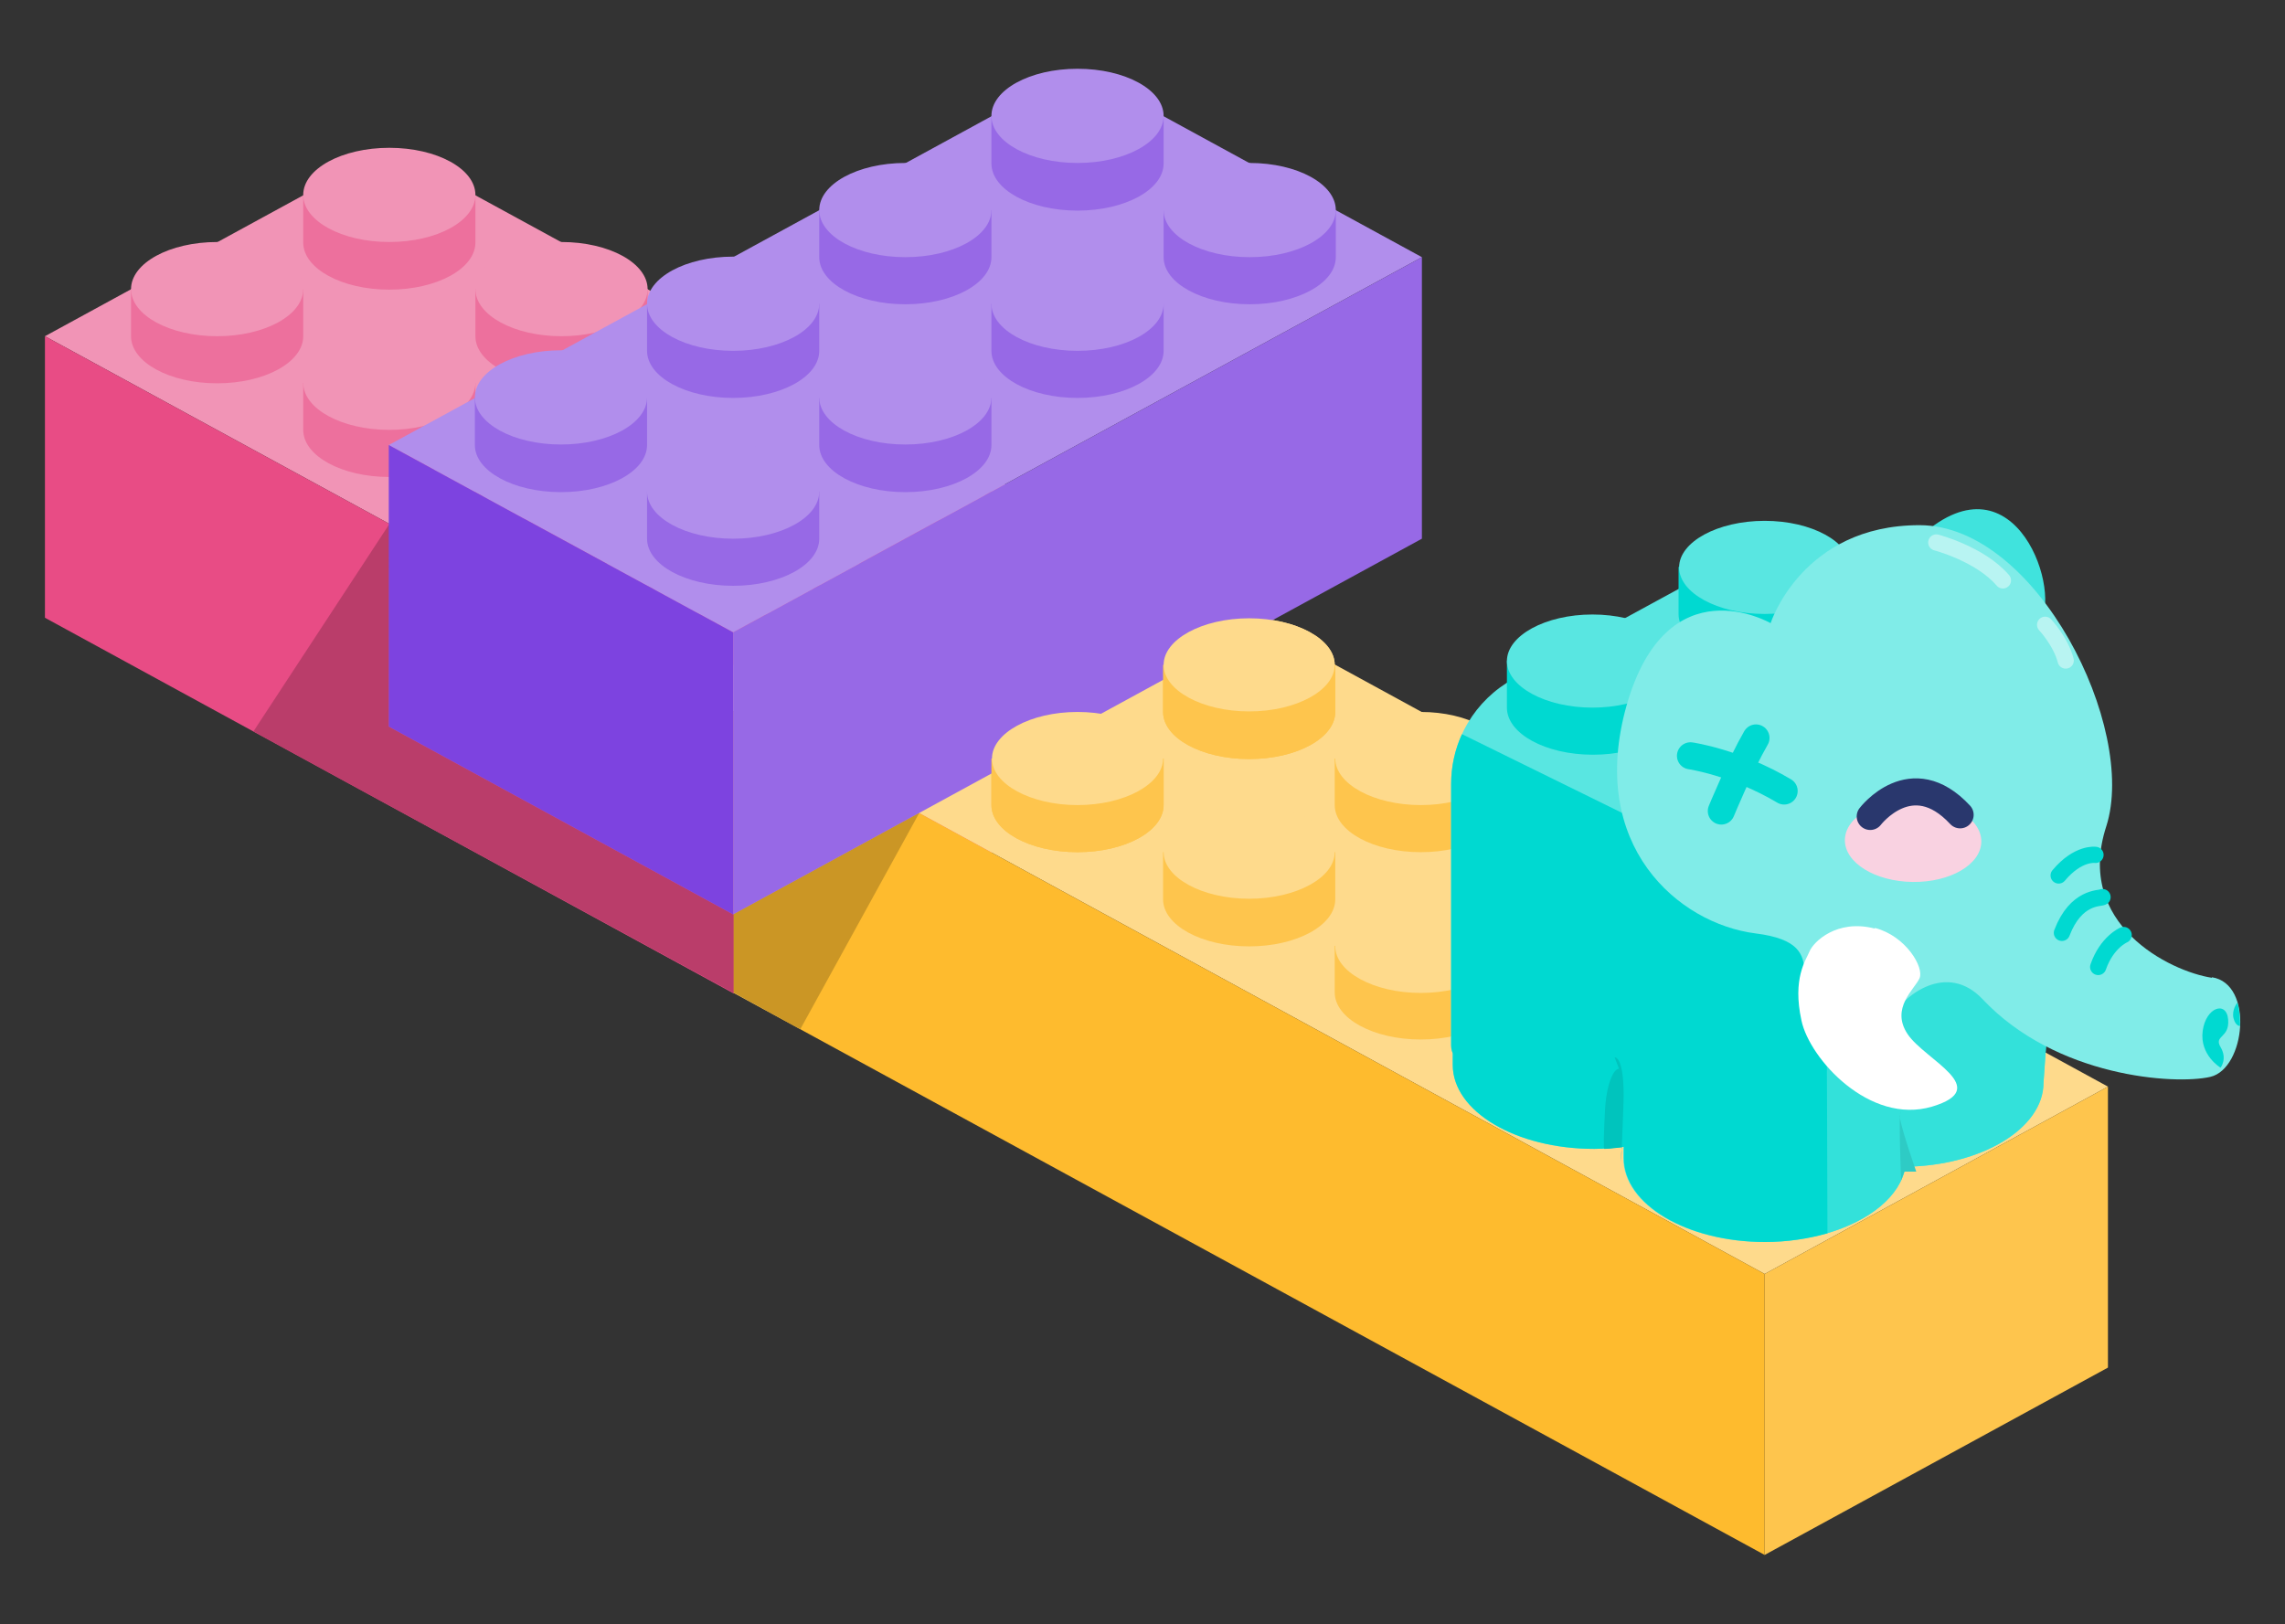 <?xml version="1.0" encoding="UTF-8"?>
<svg id="Layer_12" xmlns="http://www.w3.org/2000/svg" version="1.1" viewBox="0 0 422 300">
  <rect x="0" y="0" width="422" height="300" fill="#333333" stroke="none"/>
  <!-- Generator: Adobe Illustrator 29.0.1, SVG Export Plug-In . SVG Version: 2.1.0 Build 192)  -->
  <defs>
    <style>
      .st0 {
        fill: #00d9d1;
      }

      .st1 {
        fill: #00c4bd;
      }

      .st2 {
        fill: #ccc;
      }

      .st3 {
        fill: #cb9625;
      }

      .st4 {
        stroke: #29376d;
      }

      .st4, .st5 {
        stroke-width: 5px;
      }

      .st4, .st5, .st6, .st7 {
        fill: none;
        stroke-linecap: round;
        stroke-linejoin: round;
      }

      .st8 {
        fill: #7d43e0;
      }

      .st9 {
        fill: #40e3dd;
      }

      .st10 {
        fill: #febb2e;
      }

      .st11 {
        fill: #9769e6;
      }

      .st12 {
        fill: #fff;
      }

      .st13 {
        fill: #fec54d;
      }

      .st5, .st6 {
        stroke: #00d9d1;
      }

      .st14 {
        fill: #e5c57e;
      }

      .st15 {
        fill: #be5a7e;
      }

      .st6, .st7 {
        stroke-width: 3px;
      }

      .st16 {
        fill: #2ecbc5;
      }

      .st17 {
        fill: #80ece8;
      }

      .st18 {
        fill: #33e1da;
      }

      .st19 {
        fill: #f9d2e1;
      }

      .st7 {
        stroke: #b8f4f2;
      }

      .st20 {
        fill: #59e6e1;
      }

      .st21 {
        fill: #ed709d;
      }

      .st22 {
        fill: #feda8c;
      }

      .st23 {
        fill: #f194b6;
      }

      .st24 {
        fill: #b18eec;
      }

      .st25 {
        fill: #e84c85;
      }

      .st26 {
        fill: #ba3d6a;
      }
    </style>
  </defs>
  <polyline class="st23" points="8.3 62.1 135.5 131.4 199.1 96.8 71.9 27.4 8.3 62.1"/>
  <polyline class="st21" points="135.5 183.5 135.5 131.4 199.1 96.8 199.1 148.8 135.5 183.5"/>
  <polyline class="st25" points="135.5 131.4 8.3 62.1 8.3 114.1 135.5 183.5 135.5 131.4"/>
  <path class="st21" d="M56,53.4v8.7c0,4.8-7.1,8.7-15.9,8.7s-15.9-3.9-15.9-8.7v-8.7h31.8Z"/>
  <path class="st23" d="M40.1,62.1c8.8,0,15.9-3.9,15.9-8.7s-7.1-8.7-15.9-8.7-15.9,3.9-15.9,8.7,7.1,8.7,15.9,8.7Z"/>
  <path class="st21" d="M87.8,70.7v8.7c0,4.8-7.1,8.7-15.9,8.7s-15.9-3.9-15.9-8.7v-8.7h31.8Z"/>
  <path class="st23" d="M71.9,79.4c8.8,0,15.9-3.9,15.9-8.7s-7.1-8.7-15.9-8.7-15.9,3.9-15.9,8.7,7.1,8.7,15.9,8.7Z"/>
  <path class="st21" d="M119.6,88.1v8.7c0,4.8-7.1,8.7-15.9,8.7s-15.9-3.9-15.9-8.7v-8.7h31.8Z"/>
  <path class="st23" d="M103.7,96.7c8.8,0,15.9-3.9,15.9-8.7s-7.1-8.7-15.9-8.7-15.9,3.9-15.9,8.7,7.1,8.7,15.9,8.7Z"/>
  <path class="st21" d="M151.4,105.4v8.7c0,4.8-7.1,8.7-15.9,8.7s-15.9-3.9-15.9-8.7v-8.7h31.8Z"/>
  <path class="st23" d="M135.5,114.1c8.8,0,15.9-3.9,15.9-8.7s-7.1-8.7-15.9-8.7-15.9,3.9-15.9,8.7,7.1,8.7,15.9,8.7Z"/>
  <path class="st21" d="M87.8,36.1v8.7c0,4.8-7.1,8.7-15.9,8.7s-15.9-3.9-15.9-8.7v-8.7h31.8Z"/>
  <path class="st23" d="M71.9,44.7c8.8,0,15.9-3.9,15.9-8.7s-7.1-8.7-15.9-8.7-15.9,3.9-15.9,8.7,7.1,8.7,15.9,8.7Z"/>
  <path class="st21" d="M119.6,53.4v8.7c0,4.8-7.1,8.7-15.9,8.7s-15.9-3.9-15.9-8.7v-8.7h31.8Z"/>
  <path class="st23" d="M103.7,62.1c8.8,0,15.9-3.9,15.9-8.7s-7.1-8.7-15.9-8.7-15.9,3.9-15.9,8.7,7.1,8.7,15.9,8.7Z"/>
  <path class="st21" d="M151.4,70.7v8.7c0,4.8-7.1,8.7-15.9,8.7s-15.9-3.9-15.9-8.7v-8.7h31.8Z"/>
  <path class="st23" d="M135.5,79.4c8.8,0,15.9-3.9,15.9-8.7s-7.1-8.7-15.9-8.7-15.9,3.9-15.9,8.7,7.1,8.7,15.9,8.7Z"/>
  <path class="st21" d="M183.2,88.1v8.7c0,4.8-7.1,8.7-15.9,8.7s-15.9-3.9-15.9-8.7v-8.7h31.8Z"/>
  <path class="st23" d="M167.3,96.7c8.8,0,15.9-3.9,15.9-8.7s-7.1-8.7-15.9-8.7-15.9,3.9-15.9,8.7,7.1,8.7,15.9,8.7Z"/>
  <polyline class="st22" points="135.5 131.5 325.9 235.3 389.3 200.7 199 96.8 135.5 131.5"/>
  <polygon class="st13" points="325.9 287.2 325.9 235.3 389.3 200.7 389.3 252.6 325.9 287.2"/>
  <polyline class="st10" points="325.9 235.3 135.5 131.5 135.5 183.4 325.9 287.2 325.9 235.3"/>
  <path class="st13" d="M214.8,157.4v8.7c0,4.8,7.1,8.7,15.9,8.7s15.9-3.9,15.9-8.7v-8.7h-31.7Z"/>
  <path class="st22" d="M230.7,166c-8.7,0-15.8-3.9-15.8-8.6s7.1-8.6,15.8-8.6,15.8,3.9,15.8,8.6-7.1,8.6-15.8,8.6Z"/>
  <path class="st13" d="M183.1,140.1v8.6c0,4.8,7.1,8.7,15.9,8.7s15.9-3.9,15.9-8.7v-8.6h-31.7Z"/>
  <path class="st22" d="M199,148.7c-8.7,0-15.8-3.9-15.8-8.6s7.1-8.6,15.8-8.6,15.8,3.9,15.8,8.6-7.1,8.6-15.8,8.6Z"/>
  <path class="st13" d="M151.4,122.8v8.7c0,4.8,7.1,8.7,15.9,8.7s15.9-3.9,15.9-8.7v-8.7h-31.7Z"/>
  <path class="st22" d="M167.2,131.4c-8.7,0-15.8-3.9-15.8-8.6s7.1-8.6,15.8-8.6,15.8,3.9,15.8,8.6-7.1,8.6-15.8,8.6Z"/>
  <path class="st13" d="M246.5,174.7v8.6c0,4.8,7.1,8.7,15.9,8.7s15.9-3.9,15.9-8.7v-8.6h-31.7Z"/>
  <path class="st22" d="M262.4,183.4c-8.7,0-15.8-3.9-15.8-8.6s7.1-8.6,15.8-8.6,15.8,3.9,15.8,8.6-7.1,8.6-15.8,8.6Z"/>
  <path class="st13" d="M278.3,192v8.7c0,4.8,7.1,8.7,15.9,8.7s15.9-3.9,15.9-8.7v-8.7h-31.7"/>
  <path class="st22" d="M294.1,200.7c-8.7,0-15.8-3.9-15.8-8.6s7.1-8.6,15.8-8.6,15.8,3.9,15.8,8.6-7.1,8.6-15.8,8.6h0"/>
  <path class="st13" d="M310,209.3v8.6c0,4.8,7.1,8.7,15.9,8.7s15.9-3.9,15.9-8.7v-8.6h-31.7Z"/>
  <path class="st22" d="M325.9,218c-8.7,0-15.8-3.9-15.8-8.6s7.1-8.6,15.8-8.6,15.8,3.9,15.8,8.6-7.1,8.6-15.8,8.6h0Z"/>
  <path class="st13" d="M246.5,140.1v8.6c0,4.8,7.1,8.7,15.9,8.7s15.9-3.9,15.9-8.7v-8.6h-31.7Z"/>
  <path class="st22" d="M262.4,148.7c-8.7,0-15.8-3.9-15.8-8.6s7.1-8.6,15.8-8.6,15.8,3.9,15.8,8.6-7.1,8.6-15.8,8.6Z"/>
  <path class="st13" d="M214.8,122.8v8.7c0,4.8,7.1,8.7,15.9,8.7s15.9-3.9,15.9-8.7v-8.7h-31.7Z"/>
  <path class="st22" d="M230.7,131.4c-8.7,0-15.8-3.9-15.8-8.6s7.1-8.6,15.8-8.6,15.8,3.9,15.8,8.6-7.1,8.6-15.8,8.6Z"/>
  <path class="st13" d="M183.1,105.5v8.6c0,4.8,7.1,8.7,15.9,8.7s15.9-3.9,15.9-8.7v-8.6h-31.7Z"/>
  <path class="st22" d="M199,114.1c-8.7,0-15.8-3.9-15.8-8.6s7.1-8.6,15.8-8.6,15.8,3.9,15.8,8.6-7.1,8.6-15.8,8.6Z"/>
  <path class="st13" d="M278.3,157.4v8.7c0,4.8,7.1,8.7,15.9,8.7s15.9-3.9,15.9-8.7v-8.7h-31.7Z"/>
  <path class="st22" d="M294.1,166c-8.7,0-15.8-3.9-15.8-8.6s7.1-8.6,15.8-8.6,15.8,3.9,15.8,8.6-7.1,8.6-15.8,8.6Z"/>
  <path class="st13" d="M310,174.7v8.7c0,4.8,7.1,8.7,15.9,8.7s15.9-3.9,15.9-8.7v-8.7h-31.7Z"/>
  <path class="st22" d="M325.9,183.4c-8.7,0-15.8-3.9-15.8-8.6s7.1-8.6,15.8-8.6,15.8,3.9,15.8,8.6-7.1,8.6-15.8,8.6Z"/>
  <path class="st13" d="M341.7,192v8.7c0,4.8,7.1,8.7,15.9,8.7s15.9-3.9,15.9-8.7v-8.7h-31.7"/>
  <path class="st22" d="M357.6,200.7c-8.7,0-15.8-3.9-15.8-8.6s7.1-8.6,15.8-8.6,15.8,3.9,15.8,8.6-7.1,8.6-15.8,8.6h0Z"/>
  <path class="st2" d="M135.6,183.4h0s12.3,6.7,12.3,6.7l-12.2-6.7M46.8,135.1h0s16.1,8.8,16.1,8.8l-16.1-8.8"/>
  <polyline class="st15" points="135.5 168.8 135.5 168.8 135.5 183.4 135.6 183.4 135.6 183.4 135.5 183.4 135.5 168.8"/>
  <polyline class="st26" points="71.9 96.8 46.8 135.1 62.9 143.9 135.5 183.4 135.5 168.8 135.4 168.9 71.8 134.2 71.9 96.8"/>
  <polyline class="st3" points="169.8 150.1 135.5 168.8 135.5 183.4 135.6 183.4 147.8 190.1 147.8 190.1 169.8 150.1"/>
  <polygon class="st24" points="262.6 47.5 135.4 116.8 71.8 82.2 199 12.8 262.6 47.5"/>
  <polygon class="st8" points="135.4 168.9 135.4 116.8 71.8 82.2 71.8 134.2 135.4 168.9"/>
  <polygon class="st11" points="135.4 116.8 262.6 47.5 262.6 99.5 135.4 168.9 135.4 116.8"/>
  <path class="st11" d="M214.9,38.8v8.7c0,4.8,7.1,8.7,15.9,8.7s15.9-3.9,15.9-8.7v-8.7h-31.8Z"/>
  <path class="st24" d="M230.8,47.5c-8.8,0-15.9-3.9-15.9-8.7s7.1-8.7,15.9-8.7,15.9,3.9,15.9,8.7-7.1,8.7-15.9,8.7Z"/>
  <path class="st11" d="M183.1,56.1v8.7c0,4.8,7.1,8.7,15.9,8.7s15.9-3.9,15.9-8.7v-8.7h-31.8Z"/>
  <path class="st24" d="M199,64.8c-8.8,0-15.9-3.9-15.9-8.7s7.1-8.7,15.9-8.7,15.9,3.9,15.9,8.7-7.1,8.7-15.9,8.7Z"/>
  <path class="st11" d="M151.3,73.5v8.7c0,4.8,7.1,8.7,15.9,8.7s15.9-3.9,15.9-8.7v-8.7h-31.8Z"/>
  <path class="st24" d="M167.2,82.1c-8.8,0-15.9-3.9-15.9-8.7s7.1-8.7,15.9-8.7,15.9,3.9,15.9,8.7-7.1,8.7-15.9,8.7Z"/>
  <path class="st11" d="M119.5,90.8v8.7c0,4.8,7.1,8.7,15.9,8.7s15.9-3.9,15.9-8.7v-8.7h-31.8Z"/>
  <path class="st24" d="M135.4,99.5c-8.8,0-15.9-3.9-15.9-8.7s7.1-8.7,15.9-8.7,15.9,3.9,15.9,8.7-7.1,8.7-15.9,8.7Z"/>
  <path class="st11" d="M183.1,21.5v8.7c0,4.8,7.1,8.7,15.9,8.7s15.9-3.9,15.9-8.7v-8.7h-31.8Z"/>
  <path class="st24" d="M199,30.1c-8.8,0-15.9-3.9-15.9-8.7s7.1-8.7,15.9-8.7,15.9,3.9,15.9,8.7-7.1,8.7-15.9,8.7Z"/>
  <path class="st11" d="M151.3,38.8v8.7c0,4.8,7.1,8.7,15.9,8.7s15.9-3.9,15.9-8.7v-8.7h-31.8Z"/>
  <path class="st24" d="M167.2,47.5c-8.8,0-15.9-3.9-15.9-8.7s7.1-8.7,15.9-8.7,15.9,3.9,15.9,8.7-7.1,8.7-15.9,8.7Z"/>
  <path class="st11" d="M119.5,56.1v8.7c0,4.8,7.1,8.7,15.9,8.7s15.9-3.9,15.9-8.7v-8.7h-31.8Z"/>
  <path class="st24" d="M135.4,64.8c-8.8,0-15.9-3.9-15.9-8.7s7.1-8.7,15.9-8.7,15.9,3.9,15.9,8.7-7.1,8.7-15.9,8.7Z"/>
  <path class="st11" d="M87.7,73.5v8.7c0,4.8,7.1,8.7,15.9,8.7s15.9-3.9,15.9-8.7v-8.7h-31.8Z"/>
  <path class="st24" d="M103.6,82.1c-8.8,0-15.9-3.9-15.9-8.7s7.1-8.7,15.9-8.7,15.9,3.9,15.9,8.7-7.1,8.7-15.9,8.7Z"/>
  <path class="st13" d="M183.1,140.1v8.6c0,4.8,7.1,8.7,15.9,8.7s15.9-3.9,15.9-8.7v-8.6h-31.7Z"/>
  <path class="st13" d="M214.8,122.8v8.7c0,4.8,7.1,8.7,15.9,8.7s15.9-3.9,15.9-8.7v-8.7h-31.7Z"/>
  <path class="st22" d="M199,148.7c-8.7,0-15.8-3.9-15.8-8.6s7.1-8.6,15.8-8.6,15.8,3.9,15.8,8.6-7.1,8.6-15.8,8.6Z"/>
  <path class="st22" d="M230.7,131.4c-8.7,0-15.8-3.9-15.8-8.6s7.1-8.6,15.8-8.6,15.8,3.9,15.8,8.6-7.1,8.6-15.8,8.6Z"/>
  <path class="st9" d="M377.2,114.2c3-7.9-7.1-33-25.7-11.9-18.6,21.1,16.8,18,16.8,18,0,0,5.9,1.8,8.9-6.1Z"/>
  <path class="st20" d="M377.4,200c0,8.4-11.4,15.3-25.5,15.5-.9,5.4-6.6,10-14.5,12.3-3.5,1-7.4,1.6-11.5,1.6-14.4,0-26.1-6.9-26.1-15.5s0-1.4.2-2.1c-1.8.2-3.7.4-5.6.4-14.4,0-26.1-6.9-26.1-15.5s0-1.2.2-1.7c-.3-.6-.5-1.2-.5-1.9v-48.3c0-8.1,4.4-15.5,11.5-19.4l41.3-22.5c6.6-3.6,14.6-3.6,21.2,0l38.8,21.5v26.8l-3.4,48.8"/>
  <path class="st18" d="M380.8,124.4v26.8l-3.4,48.8c0,8.4-11.4,15.3-25.5,15.5-.9,5.4-6.6,10-14.5,12.3v-77l43.4-26.4"/>
  <path class="st0" d="M294.4,212.2c-14.4,0-26.1-6.9-26.1-15.5s0-1.2.2-1.7c-.3-.6-.5-1.2-.5-1.9v-48.3c0-3.2.7-6.4,2-9.2l67.3,33.1s.2,49.3.2,59.1c-3.5,1-7.4,1.6-11.5,1.6-14.4,0-26.1-6.9-26.1-15.5s0-1.4.2-2.1c-1.8.2-3.7.4-5.6.4"/>
  <path class="st0" d="M278.3,122v8.7c0,4.8,7.1,8.7,15.9,8.7s15.9-3.9,15.9-8.7v-8.7h-31.7Z"/>
  <path class="st20" d="M294.1,130.7c-8.7,0-15.8-3.9-15.8-8.6s7.1-8.6,15.8-8.6,15.8,3.9,15.8,8.6-7.1,8.6-15.8,8.6h0Z"/>
  <path class="st0" d="M310,139.3v8.6c0,4.8,7.1,8.7,15.9,8.7s15.9-3.9,15.9-8.7v-8.6h-31.7Z"/>
  <path class="st20" d="M325.9,148c-8.7,0-15.8-3.9-15.8-8.6s7.1-8.6,15.8-8.6,15.8,3.9,15.8,8.6-7.1,8.6-15.8,8.6h0Z"/>
  <path class="st0" d="M310,104.7v8.7c0,4.8,7.1,8.7,15.9,8.7s15.9-3.9,15.9-8.7v-8.7h-31.7Z"/>
  <path class="st20" d="M325.9,113.4c-8.7,0-15.8-3.9-15.8-8.6s7.1-8.6,15.8-8.6,15.8,3.9,15.8,8.6-7.1,8.6-15.8,8.6Z"/>
  <path class="st17" d="M408.5,180.6c-7.8-1.2-25.4-9.9-19.5-28,5.8-18.1-12.8-55.6-34.5-55.6-21.7,0-27.5,18.1-27.5,18.1,0,0-19.1-11.1-26.6,15.2-7.3,25.9,9.6,40.3,23.8,42.1,16,2,3.7,11.3,13.6,17.6,12.1,7.8,11.3-1.7,11.3-1.7,2.5-4.7,10.5-10.6,17-3.8,13.6,14.5,35.6,15.9,42.1,14.4s8.1-17.2.3-18.4"/>
  <path class="st12" d="M346.2,171.5c-7-1.8-11.3,2.5-12,4.2-.7,1.7-3.2,5-1.5,12.8,1.5,7.1,12.6,19.3,24.1,15.9,11.4-3.4-1.3-8.6-4.5-13.4-3.2-4.8,1.3-8.3,2.2-10.3.9-2-2.5-7.8-8.2-9.3"/>
  <ellipse class="st19" cx="353.2" cy="155.2" rx="7.6" ry="12.6" transform="translate(193.2 506.3) rotate(-89.2)"/>
  <path class="st4" d="M345.4,150.8s7.6-10,16.6-.3"/>
  <path class="st6" d="M387,157.9s-3.2-.5-6.8,3.8"/>
  <path class="st6" d="M388.3,165.7c-.5.3-4.9-.2-7.5,6.6"/>
  <path class="st6" d="M392.2,172.7s-3.1,1.3-4.7,5.9"/>
  <path class="st0" d="M410.1,197.2s-3.9-2.3-3.3-6.8c.6-4.4,4.4-5.6,4.7-2.1.3,3.5-2.7,2.9-1.4,5.1,1.3,2.2,0,3.8,0,3.8Z"/>
  <path class="st0" d="M413.2,185.2s-1.1,1.3-.7,2.9c.4,1.5,1.2,1.4,1.2,1.4,0,0,0-2.9-.5-4.3Z"/>
  <path class="st5" d="M317.9,149.8s3.5-8.5,6.4-13.5"/>
  <path class="st5" d="M312.2,139.6s8.4,1.2,17.3,6.5"/>
  <path class="st14" d="M300.1,216.7s0,0,0,0c0,0,0,0,0,0M300.1,216.6s0,0,0,0c0,0,0,0,0,0M300.1,216.6s0,0,0,0c0,0,0,0,0,0M300.1,216.6s0,0,0,0c0,0,0,0,0,0M300.1,216.6s0,0,0,0c0,0,0,0,0,0M300.1,216.5s0,0,0,0c0,0,0,0,0,0M300.1,216.5s0,0,0,0c0,0,0,0,0,0M300.1,216.5s0,0,0,0c0,0,0,0,0,0M300.1,216.5s0,0,0,0c0,0,0,0,0,0M300.1,216.4s0,0,0,0c0,0,0,0,0,0M300.1,216.4s0,0,0,0c0,0,0,0,0,0M300.1,216.4s0,0,0,0c0,0,0,0,0,0M300.1,216.4s0,0,0,0c0,0,0,0,0,0M300,216.3s0,0,0,0c0,0,0,0,0,0M300,216.3s0,0,0,0c0,0,0,0,0,0M300,216.3s0,0,0,0c0,0,0,0,0,0M300,216.3s0,0,0,0c0,0,0,0,0,0M300,216.2s0,0,0,0c0,0,0,0,0,0M300,216.1s0,0,0,0c0,0,0,0,0,0M300,216.1s0,0,0,0c0,0,0,0,0,0M300,216.1s0,0,0,0c0,0,0,0,0,0M300,216.1s0,0,0,0c0,0,0,0,0,0M300,215.9s0,0,0,.1c0,0,0,0,0-.1M299.9,215.9s0,0,0,0c0,0,0,0,0,0M299.9,215.8s0,0,0,.1c0,0,0,0,0-.1M299.9,215.7s0,0,0,0c0,0,0,0,0,0M299.9,215.6s0,0,0,.1c0,0,0,0,0-.1M299.9,215.6s0,0,0,0c0,0,0,0,0,0M299.9,215.4s0,0,0,.1c0,0,0,0,0-.1M299.9,215.4s0,0,0,0c0,0,0,0,0,0M299.8,215.3s0,0,0,.1c0,0,0,0,0-.1M299.8,215.3s0,0,0,0c0,0,0,0,0,0M299.8,215.2s0,0,0,0c0,0,0,0,0,0M299.8,215.1s0,0,0,.1c0,0,0,0,0-.1M299.8,215.1s0,0,0,0c0,0,0,0,0,0M299.8,215.1s0,0,0,0c0,0,0,0,0,0M299.8,215s0,0,0,0c0,0,0,0,0,0M299.8,214.9s0,0,0,0c0,0,0,0,0,0M299.8,214.9s0,0,0,0c0,0,0,0,0,0M299.8,214.9s0,0,0,0c0,0,0,0,0,0M299.8,214.9s0,0,0,0c0,0,0,0,0,0M299.8,214.8s0,0,0,0c0,0,0,0,0,0M299.8,214.8s0,0,0,0c0,0,0,0,0,0M299.8,214.7s0,0,0,0c0,0,0,0,0,0M299.8,214.7s0,0,0,0c0,0,0,0,0,0M299.8,214.7s0,0,0,0c0,0,0,0,0,0M299.8,214.7s0,0,0,0c0,0,0,0,0,0M299.8,214.6s0,0,0,0c0,0,0,0,0,0M299.8,214.6s0,0,0,0c0,0,0,0,0,0M299.8,214.6s0,0,0,0c0,0,0,0,0,0M299.8,214.5s0,0,0,0c0,0,0,0,0,0M299.8,214.5s0,0,0,0c0,0,0,0,0,0M299.8,214.5s0,0,0,0c0,0,0,0,0,0M299.7,214.4s0,0,0,0c0,0,0,0,0,0M299.7,214.4s0,0,0,0c0,0,0,0,0,0M299.7,214.4s0,0,0,0c0,0,0,0,0,0M299.7,214.4s0,0,0,0c0,0,0,0,0,0M299.7,214.3s0,0,0,0c0,0,0,0,0,0M299.7,214.3s0,0,0,0c0,0,0,0,0,0M299.7,214.3s0,0,0,0c0,0,0,0,0,0M299.7,214.2s0,0,0,0c0,0,0,0,0,0M299.7,214.2s0,0,0,0c0,0,0,0,0,0M299.7,214.2s0,0,0,0c0,0,0,0,0,0M299.7,214.2s0,0,0,0c0,0,0,0,0,0M299.7,214.1s0,0,0,0c0,0,0,0,0,0M299.7,214.1s0,0,0,0c0,0,0,0,0,0M299.7,214.1s0,0,0,0c0,0,0,0,0,0M299.7,214s0,0,0,0c0,0,0,0,0,0M299.7,214s0,0,0,0c0,0,0,0,0,0M299.7,214s0,0,0,0c0,0,0,0,0,0M299.7,214s0,0,0,0c0,0,0,0,0,0M299.7,213.9s0,0,0,0c0,0,0,0,0,0M296.2,212.2s0,0,0,0c0,0,0,0,0,0,0,0,0,0,0,0M296.3,212.2s0,0,0,0c0,0,0,0,0,0M296.3,212.2s0,0,0,0c0,0,0,0,0,0M296.4,212.2s0,0,0,0c0,0,0,0,0,0M296.4,212.2s0,0,0,0c0,0,0,0,0,0M296.5,212.1s0,0,0,0c0,0,0,0,0,0M299.8,211.9s0,0,0,0c0,0,0,0,0,0M299.9,211.9s0,0,0,0c0,0,0,0,0,0M299.9,211.8s0,0,0,0c0,0,0,0,0,0M300,211.8s0,0,0,0c0,0,0,0,0,0"/>
  <path class="st1" d="M299,197.4c-1.1,0-2.4,3.2-2.6,8-.2,4.1-.3,6.8-.1,6.8s0,0,0,0c0,0,0,0,0,0,0,0,0,0,0,0,0,0,0,0,0,0,0,0,0,0,0,0,0,0,0,0,0,0,0,0,0,0,0,0,0,0,0,0,0,0,0,0,0,0,0,0,0,0,0,0,0,0,0,0,0,0,0,0,0,0,0,0,0,0,1.1,0,2.2-.2,3.3-.3,0,0,0,0,0,0,0,0,0,0,0,0,0,0,0,0,0,0,0,0,0,0,0,0,0,0,0,0,0,0,0,0,0,0,0,0,0,0,0,0,0,0h0c-.2.7-.2,1.4-.2,2.1h0s0,0,0,0c0,0,0,0,0,0,0,0,0,0,0,0,0,0,0,0,0,0,0,0,0,0,0,0,0,0,0,0,0,0,0,0,0,0,0,0,0,0,0,0,0,0,0,0,0,0,0,0,0,0,0,0,0,0,0,0,0,0,0,0,0,0,0,0,0,0,0,0,0,0,0,0,0,0,0,0,0,0,0,0,0,0,0,0,0,0,0,0,0,0,0,0,0,0,0,0,0,0,0,0,0,0,0,0,0,0,0,0,0,0,0,0,0,0,0,0,0,0,0,0,0,0,0,0,0,0,0,0,0,0,0,0,0,0,0,0,0,0,0,0,0,0,0,0,0,0,0,0,0,0,0,0,0,0,0,0,0,0,0,0,0,0,0,0,0,0,0,0,0,0,0,0,0,0,0,0,0,0,0,0,0,0,0,0,0,0,0,0,0,0,0,0,0,0,0,0,0,0,0,0,0,0,0,0,0,0,0,0,0,0,0,0,0,0,0,0,0,0,0,0,0,0,0,0,0,0,0,0,0,0,0,0,0,0,0,0,0,0,0,0,0,0,0,0,0,0,0,0,0,0,0,0,0,0,0,0,0,0,0,0,0,0,0,0,0,0,0,0,0,0,0,0,0,0,0,0,0,0,0,0,0,0,0,0,0,0,0,0,0,0,0,0,0,0,0,0,0,0,0,0,0,0,0,0,0,0,0,0,0,0,0,0,0,0,0,0,0,0,0,0,0,0,0,0,0,0,0,0,0,0,0,0,0,0,0,0,0,0,0,0,0,0,0,0,0,0,0,0,0,0,0,0,0,0,0,0,0,0,0,0,0,0,0,0,0,0,0,0,0,0,0,0s0,0,0,0c0,0,0,0,0,0,0,0,0,0,0,0,0,0,0,0,0,0,0,0,0,0,0,0,0,0,0,0,0,0,0,0,0,0,0,0,0,0,0,0,0,0,0,0,0,0,0,0,0,0,0,0,0,0,0,0,0,0,0,0,0,0,0,0,0,0,0,0,0,0,0,0,0,0,0,0,0,.1,0,0,0,0,0,0,0,0,0,0,0,0,0,0,0,0,0,0,0,0,0,0,0,0h0s0,0,0,.1c0,0,0,0,0,0,0,0,0,0,0,0,0,0,0,0,0,0,0,0,0,0,0,.1h0s0,0,0,0c0,0,0,0,0,0,0,0,0,0,0,.1,0,0,0,0,0,0,0,0,0,0,0,0,0,0,0,0,0,0,0,0,0,0,0,.1,0,0,0,0,0,0,0,0,0,0,0,0,0,0,0,0,0,0,0,0,0,0,0,.1,0,0,0,0,0,0,0,0,0,0,0,0,0,0,0,0,0,0,0,0,0,0,0,0,0,0,0,0,0,0,0,0,0,0,0,0,0,0,0,0,0,0,0,0,0,0,0,0,0,0,0,0,0,0,0,0,0,0,0,0,0,0,0,0,0,0,0,0,0,0,0,0,0,0,0,0,0,0,0,0,0,0,0,0,0,0,0,0,0,0,0,0,0,0,0,0,0,0,0,0,0,0,0,0,0,0,0,0,0,0,0,0,0,0,0,0,0,0,0,0,0,0,0,0,0,0,0,0,0,0,0,0,0,0,0,0,0,0,0,0,0,0,0,0,0,0,0,0,0,0,0,0,0,0,0,0,0,0,0,0,0,0,0,0,0,0,0,0,0,0,0,0,0,0,0,0,0,0,0,0,0,0,0,0,0,0,0,0,0,0,0,0,0,0,0,0,0,0,0,0,0,0,0,0,0,0,0,0,0,0,0,0,0,0,0,0,0,0,0,0,0,0,0,0,0,0,0,0,0,0,0,0,0,0,0,0,0,0,0,0,0,0,0,0,0,0,0,0,0,0,0,0,0,0,0,0,0,0,0,0,0,0,0,0,0,0,0,0,0,0,0,0,.2-4.1.4-9.9.3-6.7-.6-9.4-1.6-9.4"/>
  <path class="st14" d="M351.7,216.4h0s0,0,0,0M351.7,216.3h0s0,0,0,0M351.7,216.3s0,0,0,0c0,0,0,0,0,0M351.7,216.2s0,0,0,0c0,0,0,0,0,0M351.7,216.2s0,0,0,0c0,0,0,0,0,0M351.7,216.2s0,0,0,0c0,0,0,0,0,0M351.7,216.1s0,0,0,0c0,0,0,0,0,0M351.7,216.1s0,0,0,0c0,0,0,0,0,0M351.7,216.1s0,0,0,0c0,0,0,0,0,0M351.8,216.1s0,0,0,0c0,0,0,0,0,0M351.8,216.1s0,0,0,0c0,0,0,0,0,0M351.8,216s0,0,0,0c0,0,0,0,0,0M351.8,216s0,0,0,0c0,0,0,0,0,0M351.8,216s0,0,0,0c0,0,0,0,0,0M351.8,215.9s0,0,0,0c0,0,0,0,0,0M351.8,215.9s0,0,0,0c0,0,0,0,0,0M351.8,215.9s0,0,0,0c0,0,0,0,0,0M351.8,215.8s0,0,0,0c0,0,0,0,0,0M351.8,215.8s0,0,0,0c0,0,0,0,0,0M351.8,215.8s0,0,0,0c0,0,0,0,0,0M351.8,215.8h0s0,0,0,0M351.8,215.7s0,0,0,0c0,0,0,0,0,0M351.8,215.7s0,0,0,0c0,0,0,0,0,0M351.8,215.7s0,0,0,0c0,0,0,0,0,0M351.8,215.7s0,0,0,0c0,0,0,0,0,0M351.8,215.7s0,0,0,0c0,0,0,0,0,0M351.8,215.6s0,0,0,0c0,0,0,0,0,0M351.8,215.6s0,0,0,0c0,0,0,0,0,0M351.8,215.6s0,0,0,0c0,0,0,0,0,0M351.9,215.6s0,0,0,0c0,0,0,0,0,0M351.9,215.6s0,0,0,0c0,0,0,0,0,0M351.9,215.5s0,0,0,0c0,0,0,0,0,0M351.9,215.5s0,0,0,0c0,0,0,0,0,0M354.1,215.4c-.7,0-1.4,0-2.2,0,.7,0,1.5,0,2.2,0M354.1,215.4s0,0,0,0c0,0,0,0,0,0M354.1,215.4s0,0,0,0c0,0,0,0,0,0h0"/>
  <path class="st16" d="M351,205.4c-.4,0,.1,12.6.1,12.6.2-.5.4-1.1.6-1.6h0s0,0,0,0h0s0,0,0,0c0,0,0,0,0,0,0,0,0,0,0,0,0,0,0,0,0,0,0,0,0,0,0,0,0,0,0,0,0,0,0,0,0,0,0,0,0,0,0,0,0,0h0s0,0,0,0c0,0,0,0,0,0,0,0,0,0,0,0,0,0,0,0,0,0,0,0,0,0,0,0,0,0,0,0,0,0,0,0,0,0,0,0,0,0,0,0,0,0,0,0,0,0,0,0,0,0,0,0,0,0,0,0,0,0,0,0,0,0,0,0,0,0,0,0,0,0,0,0,0,0,0,0,0,0,0,0,0,0,0,0,0,0,0,0,0,0,0,0,0,0,0,0,0,0,0,0,0,0,0,0,0,0,0,0,0,0,0,0,0,0,0,0,0,0,0,0,0,0,0,0,0,0,0,0,0,0,0,0,0,0,0,0,0,0,0,0,0,0,0,0,0,0,0,0,0,0,0,0,0,0,0,0,0,0,0,0,0,0h0s0,0,0,0c0,0,0,0,0,0,0,0,0,0,0,0,0,0,0,0,0,0,0,0,0,0,0,0,0,0,0,0,0,0,0,0,0,0,0,0,0,0,0,0,0,0,0,0,0,0,0,0,0,0,0,0,0,0,0,0,0,0,0,0,0,0,0,0,0,0,0,0,0,0,0,0,0,0,0,0,0,0,0,0,0,0,0,0,0,0,0,0,0,0,0,0,0,0,0,0,0,0,0,0,0,0,0,0,0,0,0,0,0,0,0,0,0,0,0,0,0,0,0,0,0,0,0,0,0,0,0,0,0,0,0,0h0s0,0,0,0c0,0,0,0,0,0,.7,0,1.5,0,2.2,0,0,0,0,0,0,0,0,0,0,0,0,0,0,0,0,0,0,0,0,0,0,0,0,0,0,0-2.5-7.1-3-9.8,0-.2,0-.3-.1-.3"/>
  <path class="st7" d="M357.6,100.2s8.1,2.1,12.3,7"/>
  <path class="st7" d="M377.7,115.4s2.9,3.1,3.8,6.6"/>
</svg>